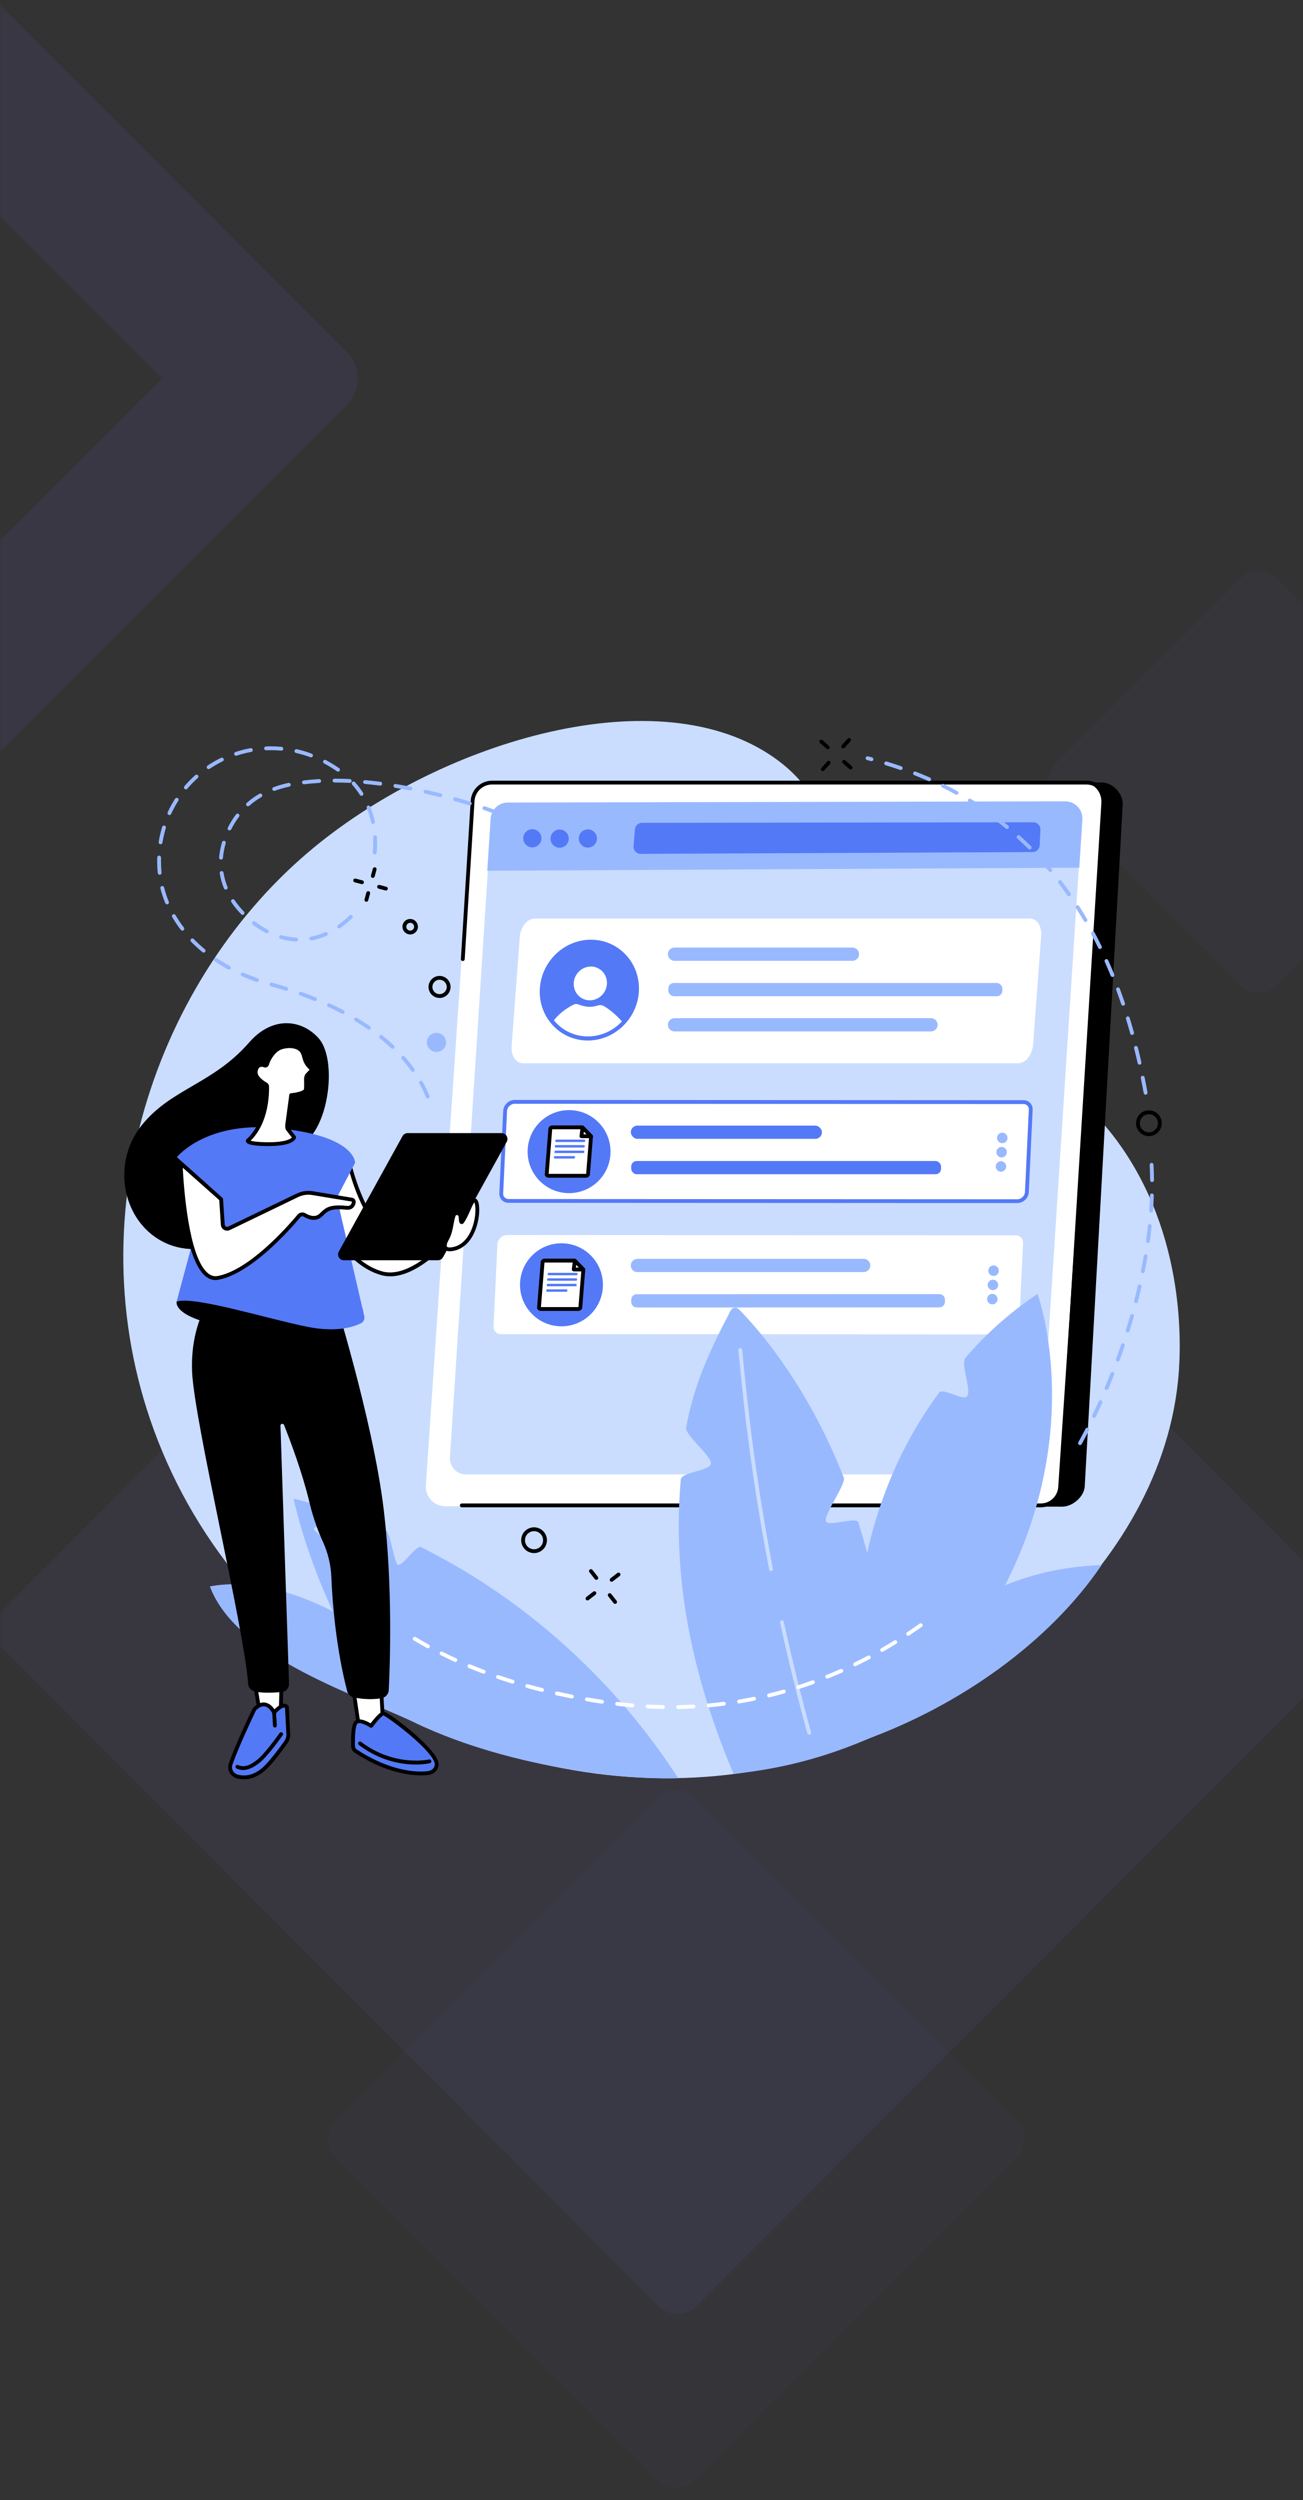 <?xml version="1.0" encoding="UTF-8"?>
<svg id="Layer_1" data-name="Layer 1" xmlns="http://www.w3.org/2000/svg" width="484" height="928" xmlns:xlink="http://www.w3.org/1999/xlink" viewBox="0 0 484 928">
  <rect x="0" y="0" width="484" height="928" fill="#333333" stroke="none"/>
  <defs>
    <style>
      .cls-1 {
        fill: #fff;
      }

      .cls-2 {
        fill: #caddff;
      }

      .cls-3 {
        fill: #99b9ff;
      }

      .cls-4 {
        fill: #5479f7;
      }

      .cls-5 {
        fill: none;
        mask: url(#mask);
      }

      .cls-6 {
        opacity: .04;
      }

      .cls-6, .cls-7, .cls-8 {
        fill-rule: evenodd;
      }

      .cls-6, .cls-7, .cls-8, .cls-9 {
        isolation: isolate;
      }

      .cls-6, .cls-7, .cls-9 {
        fill: #7367f0;
      }

      .cls-7 {
        opacity: .07;
      }

      .cls-8 {
        fill: #7666f8;
        opacity: .03;
      }

      .cls-9 {
        opacity: .09;
      }
    </style>
    <mask id="mask" x="-200.9" y="-26.57" width="746.71" height="954.57" maskUnits="userSpaceOnUse">
      <g id="mask-2">
        <rect id="path-1" class="cls-1" width="484" height="928"/>
      </g>
    </mask>
  </defs>
  <g class="cls-5">
    <g id="Shape">
      <g id="Rectangle">
        <path class="cls-8" d="m258.21,667.21l119.28,119.5c3.9,3.9,3.9,10.23,0,14.13l-119.28,119.5c-3.9,3.91-10.23,3.91-14.14.01h-.01s-119.28-119.51-119.28-119.51c-3.9-3.9-3.9-10.23,0-14.13l119.28-119.5c3.9-3.91,10.23-3.91,14.14-.01h.01Z"/>
        <path class="cls-6" d="m474.7,214.81l68.2,68.32c3.9,3.9,3.9,10.23,0,14.13l-68.2,68.32c-3.9,3.91-10.23,3.91-14.14.01,0,0,0,0-.01-.01l-68.2-68.32c-3.9-3.9-3.9-10.23,0-14.13l68.2-68.32c3.9-3.91,10.23-3.91,14.14-.01,0,0,0,0,.01.01Z"/>
        <path class="cls-7" d="m258.74,353.62l243.63,244.08c3.9,3.9,3.9,10.23,0,14.13l-243.63,244.08c-3.9,3.91-10.23,3.91-14.14.01h-.01S.95,611.83.95,611.83c-3.9-3.9-3.9-10.23,0-14.13l243.63-244.08c3.9-3.91,10.23-3.91,14.14-.01,0,0,0,0,.01.01Z"/>
        <path class="cls-9" d="m128.84,130.68c5.42,5.42,5.43,14.21.02,19.62L-24.03,303.19c-5.41,5.41-14.2,5.4-19.62-.02l-153.18-153.18c-5.42-5.42-5.43-14.21-.02-19.62L-43.95-22.51c5.41-5.41,14.2-5.4,19.62.02l153.18,153.18Zm-68.66,9.75L-34.08,46.17l-94.09,94.09,94.26,94.26,94.09-94.09Z"/>
      </g>
    </g>
  </g>
  <g id="Attach_assignment" data-name="Attach assignment">
    <path class="cls-2" d="m343.19,366.45c-41.05-41.35-26.89-66.43-57.38-86.41-43.75-28.66-123.88-4.11-171.46,36.41-58.28,49.63-88.35,140.24-54.1,222.22,36.48,87.3,132.46,132.62,218.11,118.96,76.48-12.2,151.67-72.53,159.2-144.89.82-7.84,4.42-50.24-20.86-86.8-20.9-30.21-40.97-26.71-73.51-59.49Z"/>
    <g>
      <g>
        <g>
          <path d="m394.58,559.23l-219.7-.7c-4.16,0-7.45-3.53-7.19-7.7l14.1-252.93c.24-3.81,3.39-6.78,7.19-6.78l220.26-.68c4.16,0,8.04,4.21,7.78,8.38l-14.1,252.93c-.24,3.81-4.54,7.48-8.34,7.48Z"/>
          <path class="cls-1" d="m393.41,552.28c-.24,3.81-3.39,6.78-7.19,6.78h-220.85c-4.16,0-7.45-3.53-7.19-7.7l17.29-254.42c.24-3.81,3.47-6.46,7.27-6.46l219.18-.18c4.16,0,7.45,3.53,7.19,7.7l-15.69,254.29Z"/>
          <path d="m386.6,559.46h-215.07c-.39,0-.71-.32-.71-.71s.32-.71.71-.71h215.07c3.42,0,6.26-2.69,6.48-6.11l16.99-253.8c.12-1.82-.51-3.56-1.76-4.89-1.24-1.32-2.92-2.05-4.72-2.05h-220.85c-3.42,0-6.26,2.69-6.48,6.11l-3.65,58.75c-.02.39-.36.68-.75.66-.39-.02-.69-.36-.66-.75l3.65-58.75c.26-4.17,3.73-7.44,7.9-7.44h220.85c2.2,0,4.25.89,5.76,2.5,1.52,1.62,2.28,3.74,2.14,5.96l-16.99,253.8c-.26,4.17-3.73,7.44-7.9,7.44Z"/>
        </g>
        <path class="cls-2" d="m380.72,547.25h-207.77c-3.36,0-6.02-2.95-5.81-6.44l15.31-236.8c.2-3.19,2.74-5.67,5.81-5.67h207.77c3.36,0,6.02,2.95,5.81,6.44l-15.31,236.8c-.2,3.19-2.74,5.67-5.81,5.67Z"/>
      </g>
      <g>
        <path class="cls-3" d="m400.91,322.06l1.14-17.84c.23-3.68-2.68-6.79-6.37-6.79l-207.07.45c-3.37,0-6.15,2.62-6.37,5.98l-1.24,19.34,219.9-1.14Z"/>
        <path class="cls-4" d="m238.47,305.41l145.33-.21c1.51,0,2.72,1.25,2.66,2.76l-.25,5.78c-.06,1.41-1.21,2.52-2.62,2.53l-145.6.66c-1.56.01-2.79-1.31-2.66-2.87l.52-6.23c.11-1.37,1.25-2.42,2.62-2.43Z"/>
        <g>
          <circle class="cls-4" cx="197.74" cy="311.15" r="3.38"/>
          <circle class="cls-4" cx="207.88" cy="311.28" r="3.38"/>
          <circle class="cls-4" cx="218.36" cy="311.22" r="3.38"/>
        </g>
      </g>
      <g>
        <g>
          <g>
            <path class="cls-1" d="m381.43,442.51c-.05.86-.46,1.7-1.14,2.34-.68.63-1.55.99-2.42.99l-188.97-.1c-1.62,0-2.8-1.23-2.71-2.84l1.44-30.6c.05-.86.46-1.7,1.14-2.34.68-.63,1.55-.99,2.42-.99l188.97.1c1.62,0,2.8,1.23,2.71,2.84l-1.44,30.6Z"/>
            <path class="cls-4" d="m377.87,446.55l-188.97-.1c-.99,0-1.88-.37-2.52-1.05-.63-.67-.95-1.57-.9-2.54l1.44-30.6c.06-1.04.56-2.07,1.36-2.82.8-.75,1.86-1.18,2.91-1.18l188.97.1c.99,0,1.88.37,2.52,1.05.63.67.95,1.57.9,2.54l-1.44,30.6s0,0,0,0c-.06,1.04-.55,2.06-1.36,2.82-.8.75-1.86,1.18-2.91,1.18Zm-186.68-36.87c-.69,0-1.39.29-1.94.8-.54.51-.87,1.18-.91,1.86l-1.44,30.6c-.03.58.15,1.1.51,1.49.37.39.9.61,1.49.61l188.97.1c.69,0,1.39-.29,1.94-.8.54-.51.87-1.18.91-1.85l1.44-30.6c.03-.58-.15-1.1-.51-1.49-.37-.39-.9-.61-1.49-.61l-188.97-.1Zm190.24,32.83h0,0Z"/>
          </g>
          <g>
            <ellipse class="cls-4" cx="211.41" cy="427.43" rx="15.4" ry="15.41" transform="translate(-.7 .35) rotate(-.09)"/>
            <g>
              <g>
                <path class="cls-1" d="m203.72,436.41h13.97c.38,0,.72-.27.74-.6l1.09-13.65.05-.3-3.27-3.43h-11.15c-.35,0-.66.22-.74.51l-1.34,16.86c-.03.33.26.6.65.6Z"/>
                <path d="m217.69,437.12h-13.97c-.4,0-.78-.16-1.03-.44-.24-.26-.35-.58-.32-.93l1.34-16.86s.01-.09.02-.13c.16-.6.76-1.04,1.42-1.04h11.15c.19,0,.38.08.51.22l3.27,3.43c.16.16.23.39.18.62l-.05.27-1.08,13.61c-.06.7-.69,1.25-1.45,1.25Zm-13.89-1.42h13.89s.03,0,.04,0l1.08-13.58s0,0,0-.01l-2.81-2.95h-10.85s-.03,0-.04,0l-1.32,16.54Z"/>
              </g>
              <g>
                <path class="cls-4" d="m216.83,425.93h-10.41c-.2,0-.36-.21-.34-.46s.19-.45.4-.45h10.41c.2,0,.36.21.34.46-.02.25-.19.45-.4.45Z"/>
                <path class="cls-4" d="m217,423.89h-10.41c-.2,0-.36-.21-.34-.46.02-.25.19-.45.4-.45h10.41c.2,0,.36.21.34.46-.02.25-.19.45-.4.45Z"/>
                <path class="cls-4" d="m216.68,427.98h-10.41c-.2,0-.36-.21-.34-.46s.19-.45.4-.45h10.41c.2,0,.36.21.34.46-.02.25-.19.45-.4.45Z"/>
                <path class="cls-4" d="m213.21,430.02h-7.14c-.2,0-.36-.21-.34-.46.02-.25.19-.45.4-.45h7.14c.2,0,.36.21.34.46s-.19.45-.4.45Z"/>
              </g>
              <g>
                <polygon class="cls-1" points="216.37 418.51 219.54 421.74 215.96 421.72 216.37 418.51"/>
                <path d="m219.54,422.45h-3.57c-.2-.01-.4-.1-.53-.26-.13-.15-.2-.36-.17-.56l.41-3.21c.03-.27.22-.5.48-.58.26-.09.54-.02.73.18l3.16,3.22c.2.2.26.51.15.77-.11.26-.37.43-.65.43Zm-2.77-1.43h1.07s-.95-.96-.95-.96l-.12.96Z"/>
              </g>
            </g>
          </g>
          <g>
            <rect class="cls-4" x="234.31" y="417.79" width="71" height="4.92" rx="2.46" ry="2.46"/>
            <rect class="cls-4" x="234.46" y="430.93" width="115.1" height="4.92" rx="2.05" ry="2.05"/>
          </g>
          <g>
            <path class="cls-3" d="m374.24,422.46c-.05,1.08-.96,1.91-2.04,1.86-1.08-.05-1.91-.96-1.86-2.04.05-1.08.96-1.91,2.04-1.86,1.08.05,1.91.96,1.86,2.04Z"/>
            <path class="cls-3" d="m374,427.75c-.05,1.08-.96,1.91-2.04,1.86-1.08-.05-1.91-.96-1.86-2.04.05-1.08.96-1.91,2.04-1.86,1.08.05,1.91.96,1.86,2.04Z"/>
            <path class="cls-3" d="m373.76,433.04c-.05,1.08-.96,1.91-2.04,1.86s-1.91-.96-1.86-2.04c.05-1.08.96-1.91,2.04-1.86s1.91.96,1.86,2.04Z"/>
          </g>
        </g>
        <g>
          <path class="cls-1" d="m378.57,491.96c-.05.86-.46,1.7-1.14,2.34s-1.55.99-2.42.99l-188.97-.1c-1.62,0-2.8-1.23-2.71-2.84l1.44-30.6c.05-.86.46-1.7,1.14-2.34.68-.63,1.55-.99,2.42-.99l188.97.1c1.62,0,2.8,1.23,2.71,2.84l-1.44,30.6Z"/>
          <g>
            <ellipse class="cls-4" cx="208.56" cy="476.88" rx="15.4" ry="15.41"/>
            <g>
              <g>
                <path class="cls-1" d="m200.87,485.86h13.97c.38,0,.72-.27.74-.6l1.09-13.65.05-.3-3.27-3.43h-11.15c-.35,0-.66.22-.74.51l-1.34,16.86c-.03.33.26.6.65.6Z"/>
                <path d="m214.83,486.57h-13.97c-.4,0-.78-.16-1.03-.44-.24-.26-.35-.58-.32-.93l1.34-16.86s.01-.09.02-.13c.16-.6.76-1.04,1.42-1.04h11.15c.19,0,.38.08.51.22l3.27,3.43c.16.16.23.39.18.62l-.05.27-1.08,13.61c-.06.7-.69,1.25-1.45,1.25Zm-13.89-1.42h13.89s.03,0,.04,0l1.08-13.58s0,0,0-.01l-2.81-2.95h-10.85s-.03,0-.04,0l-1.32,16.54Z"/>
              </g>
              <g>
                <path class="cls-4" d="m213.98,475.38h-10.41c-.2,0-.36-.21-.34-.46.02-.25.19-.45.4-.45h10.41c.2,0,.36.21.34.46-.02.25-.19.45-.4.45Z"/>
                <path class="cls-4" d="m214.15,473.34h-10.41c-.2,0-.36-.21-.34-.46.02-.25.19-.45.4-.45h10.41c.2,0,.36.21.34.46-.02.25-.19.45-.4.45Z"/>
                <path class="cls-4" d="m213.82,477.43h-10.41c-.2,0-.36-.21-.34-.46.02-.25.19-.45.4-.45h10.41c.2,0,.36.21.34.46-.02.25-.19.45-.4.45Z"/>
                <path class="cls-4" d="m210.36,479.47h-7.14c-.2,0-.36-.21-.34-.46s.19-.45.4-.45h7.14c.2,0,.36.21.34.46s-.19.45-.4.45Z"/>
              </g>
              <g>
                <polygon class="cls-1" points="213.52 467.96 216.68 471.19 213.11 471.17 213.52 467.96"/>
                <path d="m216.68,471.9h-3.57c-.2-.01-.4-.1-.53-.25-.13-.15-.2-.36-.17-.56l.41-3.21c.03-.27.22-.5.48-.58.26-.09.54-.02.73.18l3.16,3.22c.2.2.26.51.15.77-.11.26-.37.43-.65.43Zm-2.77-1.43h1.07s-.95-.96-.95-.96l-.12.96Z"/>
              </g>
            </g>
          </g>
          <g>
            <path class="cls-3" d="m236.76,467.24h84.05c1.36,0,2.46,1.1,2.46,2.46h0c0,1.36-1.1,2.47-2.46,2.47h-84.05c-1.36,0-2.46-1.1-2.46-2.46h0c0-1.36,1.1-2.46,2.46-2.46Z"/>
            <path class="cls-3" d="m348.95,485.26l-112.43.04c-1.13,0-2.05-.92-2.05-2.05v-.82c0-1.13.92-2.05,2.05-2.05l112.43-.04c1.13,0,2.05.92,2.05,2.05v.82c0,1.13-.92,2.05-2.05,2.05Z"/>
          </g>
          <g>
            <path class="cls-3" d="m371.01,471.73c-.05,1.08-.96,1.91-2.04,1.86-1.08-.05-1.91-.96-1.86-2.04.05-1.08.96-1.91,2.04-1.86,1.08.05,1.91.96,1.86,2.04Z"/>
            <path class="cls-3" d="m370.77,477.01c-.05,1.08-.96,1.91-2.04,1.86-1.08-.05-1.91-.96-1.86-2.04.05-1.08.96-1.91,2.04-1.86s1.91.96,1.86,2.04Z"/>
            <circle class="cls-3" cx="368.58" cy="482.21" r="1.95" transform="translate(-.48 .37) rotate(-.06)"/>
          </g>
        </g>
        <g>
          <path class="cls-1" d="m383.75,387.52c-.08,1.84-.72,3.66-1.78,5.01-1.06,1.36-2.43,2.13-3.79,2.13h-183.91c-2.54,0-4.38-2.65-4.24-6.09l3.02-40.5c.08-1.84.72-3.66,1.78-5.01,1.06-1.36,2.43-2.13,3.79-2.13h183.91c2.54,0,4.38,2.65,4.24,6.09l-3.02,40.5Z"/>
          <g>
            <path class="cls-3" d="m250.55,351.71h66.09c1.36,0,2.46,1.1,2.46,2.46h0c0,1.36-1.1,2.46-2.46,2.46h-66.09c-1.36,0-2.46-1.1-2.46-2.46h0c0-1.36,1.1-2.47,2.46-2.47Z"/>
            <path class="cls-3" d="m250.55,377.92h95.27c1.36,0,2.46,1.1,2.46,2.46h0c0,1.36-1.1,2.46-2.46,2.46h-95.27c-1.36,0-2.46-1.1-2.46-2.46h0c0-1.36,1.1-2.47,2.46-2.47Z"/>
            <rect class="cls-3" x="248.25" y="364.85" width="124.08" height="4.92" rx="2.05" ry="2.05"/>
          </g>
          <g>
            <ellipse class="cls-4" cx="218.91" cy="367.5" rx="18.12" ry="17.5" transform="translate(-208.69 355.99) rotate(-57.68)"/>
            <ellipse class="cls-1" cx="219.28" cy="365.04" rx="6.33" ry="6.11" transform="translate(-206.44 355.16) rotate(-57.68)"/>
            <path class="cls-1" d="m231.52,379.67c-2.05-2.35-4.55-4.71-7.23-6.26-.65-.37-1.43-.46-2.16-.22-2.8.9-4.95.51-7.33-.39-.58-.22-1.22-.19-1.79.1-3.04,1.53-5.69,3.63-7.75,6.45,7.56,8.78,20.09,7.45,26.25.32Z"/>
            <path class="cls-4" d="m200.49,367.58c.28-10.32,8.77-18.75,18.93-18.79,10.16-.05,18.2,8.31,17.92,18.63-.28,10.32-8.77,18.75-18.93,18.79-10.16.05-18.2-8.31-17.92-18.63Zm1.5,0c-.25,9.47,7.13,17.15,16.46,17.11,9.33-.04,17.13-7.78,17.38-17.26.25-9.47-7.13-17.15-16.46-17.11s-17.13,7.78-17.38,17.26Z"/>
          </g>
        </g>
      </g>
    </g>
    <g>
      <path class="cls-3" d="m157.44,640.95c-23.72-11.63-69.42-25.22-79.48-52.12,29.02-5.42,59.73,17.85,59.73,17.85l19.75,34.27Z"/>
      <g>
        <path class="cls-3" d="m252.87,549.15c.25-2.86,10.83-3.05,11.22-5.93.35-2.62-9.72-10.65-9.24-13.28,2.85-15.7,8.52-28.23,16.57-43.54.59-1.12,2.1-1.36,3-.46,5.93,5.95,25.1,26.95,39.04,62.6.85,2.18-7.51,13.79-6.7,16.06.82,2.3,11.33-1.86,12.09.52,7.35,23.11,11.41,48.16,8.78,78.01-17.46,7.99-34.68,13.17-55.16,15.25-12.99-30.82-23.23-67.37-19.6-109.23Z"/>
        <path class="cls-2" d="m300.58,643.92c-.31,0-.6-.21-.68-.52-3.73-13.57-7.14-27.41-10.15-41.14-.08-.38.16-.76.54-.85.38-.09.76.16.85.54,3,13.71,6.41,27.53,10.13,41.07.1.38-.12.77-.5.87-.06.02-.13.03-.19.03Z"/>
        <path class="cls-2" d="m286.4,583.15c-.33,0-.63-.24-.7-.58-4.48-23.28-7.97-47.05-10.35-70.62l-1.09-10.79c-.04-.39.24-.74.63-.78.39-.04.74.24.78.63l1.09,10.79c2.38,23.54,5.86,47.26,10.33,70.5.07.39-.18.76-.56.83-.05,0-.09.01-.13.01Z"/>
      </g>
      <path class="cls-3" d="m320.14,645.78c-3.12-19.01-8.84-78.1,28.72-128.92,1.39-1.88,8.93,3.27,10.35,1.37,1.81-2.43-2.57-11.95-.56-14.28,7.45-8.69,16.28-16.71,26.74-23.69,0,0,29.4,79.87-49.12,158.05-5.26,2.72-10.65,5.22-16.13,7.47Z"/>
      <path class="cls-3" d="m409.19,580.91c-19.43,28.64-52.8,52.3-88.47,65.09,5.8-19.67,29.83-62.94,88.47-65.09Z"/>
      <g>
        <path class="cls-3" d="m145.14,634.67c-28.11-38.19-36.07-78.43-36.07-78.43,12.49,3.13,23.5,7.04,34.42,11.89,1.43.63,2.92,12,4.32,12.66,1.57.74,6.91-7.38,8.45-6.61,53.5,26.64,83.75,67.22,95.64,85.84-25.49.8-74.05-6.33-106.75-25.35Z"/>
        <path class="cls-2" d="m133.45,583.4c-.17,0-.35-.06-.49-.19l-16.09-15.19c-.29-.27-.3-.72-.03-1,.27-.29.72-.3,1-.03l16.09,15.19c.29.27.3.72.03,1-.14.15-.33.22-.52.22Z"/>
      </g>
    </g>
    <g>
      <g>
        <path d="m65.61,483.09s-2.61,8.96,36.38,11.15c39,2.18,32.47-8.9,32.47-8.9l-40.94-11.93-27.92,9.69Z"/>
        <g>
          <g>
            <polygon class="cls-1" points="141.43 623.95 142.52 644.33 133.94 645.03 130.81 623.95 141.43 623.95"/>
            <path d="m133.93,645.74c-.35,0-.65-.26-.7-.61l-3.12-21.08c-.03-.2.03-.41.16-.57.13-.16.33-.25.54-.25h10.62c.38,0,.69.3.71.67l1.09,20.38c.02.38-.27.71-.65.75l-8.59.7s-.04,0-.06,0Zm-2.3-21.08l2.9,19.61,7.24-.59-1.02-19.01h-9.12Z"/>
          </g>
          <g>
            <path class="cls-4" d="m132.11,649.92c-.6-.4-.96-1.06-.98-1.78-.06-2.15-.06-6.73.8-8.46,1.15-2.28,5.9.9,5.9.9,0,0,2.78-3.85,4.41-4.66.84-.42,17.9,12.18,19.82,18.03.64,1.96-.92,3.86-2.96,4.13-4.82.62-15.09-.24-26.99-8.16Z"/>
            <path d="m156.34,658.96c-6.21,0-15.21-2.19-24.62-8.44-.78-.52-1.27-1.4-1.29-2.35-.07-2.5-.04-6.97.88-8.79.29-.57.77-.96,1.39-1.12,1.6-.42,3.88.75,4.96,1.39.86-1.14,2.86-3.65,4.27-4.35.33-.16.66-.06.94.06,2.71,1.13,18,12.69,19.86,18.39.34,1.04.2,2.13-.4,3.08-.67,1.07-1.85,1.81-3.15,1.97-.87.11-1.83.17-2.86.17Zm-22.88-19.39c-.14,0-.27.01-.39.05-.23.06-.38.18-.49.39-.56,1.11-.83,4.15-.73,8.12.01.49.26.94.66,1.21,10.64,7.08,20.67,8.8,26.51,8.05.88-.11,1.68-.61,2.13-1.32.37-.58.45-1.25.25-1.88-1.75-5.35-16.97-16.6-19.02-17.51-1.23.78-3.25,3.35-3.95,4.33-.22.31-.65.39-.97.17-1-.67-2.84-1.61-3.99-1.61Zm8.77-2.95h0Z"/>
          </g>
          <path d="m154.43,654.94c-5.06,0-13.1-1.19-21.14-7.27-.31-.24-.37-.68-.14-.99.24-.31.68-.37.99-.14,12.38,9.37,25.1,6.56,25.22,6.53.38-.09.76.15.85.53s-.15.76-.53.85c-.21.05-2.19.49-5.27.49Z"/>
        </g>
        <g>
          <g>
            <polygon class="cls-1" points="104.61 623.62 104.11 642.03 97.61 642.73 94.4 622.92 104.61 623.62"/>
            <path d="m97.61,643.44c-.34,0-.64-.25-.7-.6l-3.22-19.81c-.03-.21.03-.43.18-.59.15-.16.36-.25.57-.23l10.21.7c.38.03.67.35.66.73l-.49,18.41c0,.36-.28.65-.63.69l-6.5.7s-.05,0-.08,0Zm-2.37-19.75l2.96,18.26,5.21-.56.46-17.11-8.64-.59Z"/>
          </g>
          <g>
            <path class="cls-4" d="m107.08,643.67l-.52-10.07s-1-2.07-4.74,2.01c0,0-2.63-5.54-6.96-1.55-.23.21-.42.47-.56.75-1.05,2.19-6.26,13.16-8.63,19.91-.71,2.01.46,4.35,3.09,4.8,4.26.72,6.89-1.12,8.57-2.36,2.62-1.94,7-7.89,8.91-10.57.61-.85.91-1.88.85-2.93Z"/>
            <path d="m90.62,660.4c-.62,0-1.28-.05-1.98-.17-1.44-.24-2.61-1.01-3.29-2.16-.64-1.08-.76-2.38-.35-3.57,2.38-6.8,7.63-17.84,8.66-19.99.17-.36.42-.69.72-.97,1.43-1.31,2.86-1.84,4.27-1.56,1.6.31,2.71,1.59,3.31,2.47,1.56-1.54,2.85-2.22,3.93-2.06.92.14,1.28.82,1.31.9.04.09.06.18.07.27l.52,10.07c.06,1.2-.29,2.4-.98,3.38-2.26,3.17-6.44,8.78-9.07,10.73-1.32.97-3.6,2.66-7.12,2.66Zm7.31-27.07c-.82,0-1.69.42-2.59,1.26-.17.16-.3.34-.4.54-1.02,2.13-6.24,13.12-8.6,19.84-.28.8-.2,1.66.23,2.38.46.78,1.28,1.31,2.31,1.48,4.08.69,6.55-1.14,8.03-2.23,2.56-1.9,6.97-7.91,8.75-10.41.51-.72.77-1.6.72-2.48l-.51-9.84s-.11-.06-.22-.07c-.33-.04-1.31.13-3.31,2.3-.16.17-.4.26-.63.22-.23-.04-.43-.18-.54-.4-.01-.02-1.08-2.22-2.81-2.55-.14-.03-.29-.04-.44-.04Z"/>
          </g>
          <path d="m90.3,656.98c-.79,0-1.61-.16-2.43-.55-.35-.17-.5-.59-.34-.95.17-.35.59-.5.95-.34,2.69,1.28,5.29-.65,6.85-1.8,2.5-1.85,6.8-7.68,8.53-10.1.23-.32.67-.39.99-.16.32.23.39.67.16.99-2.2,3.07-6.28,8.51-8.84,10.41-1.2.89-3.38,2.5-5.88,2.5Z"/>
          <path d="m102.11,641.21c-.37,0-.69-.29-.71-.67l-.29-4.88c-.02-.39.27-.73.67-.75.39-.03.73.27.75.67l.29,4.88c.02.39-.27.73-.67.75-.01,0-.03,0-.04,0Z"/>
        </g>
        <path d="m141.77,630.31c1.46-.26,2.55-1.48,2.63-2.96.45-8.62,1.55-38.83-1.88-67.16-4.02-33.29-18.98-80.83-18.98-80.83,0,0-16.09-.73-27.81.84-11.71,1.57-16.35-.05-16.35-.05,0,0-8.75,10.02-8.03,28.85.69,18.26,19.31,95.06,20.84,116.08.08,1.16.85,2.16,1.94,2.54,2.21.76,5.65.82,10.54.41,1.56-.13,2.74-1.46,2.69-3.02l-3.18-95.83c-.03-.77,1.03-.99,1.32-.28,2.32,5.83,6.88,17.9,9.47,28.83,1.42,6,3.36,10.97,4.96,14.49,1.92,4.2,3,8.74,3.17,13.36.37,9.71,1.78,26.37,5.86,42.12.3,1.17,1.23,2.08,2.42,2.33,2.28.47,6.28,1.02,10.38.28Z"/>
      </g>
      <path d="m95.98,455.7s-21.64,15.46-38.64,3.25c-12.35-8.87-15.15-27.98-4.95-40.97,10.95-13.94,26.58-15.46,40.13-31.02,9.05-10.4,20.09-8.25,25.96-1.44,5.87,6.8,4.53,26.9-2.88,36.18-7.42,9.28-19.63,34.01-19.63,34.01Z"/>
      <g>
        <g>
          <path class="cls-1" d="m120.16,448.94s6.9,19.51,21.62,23.66c10.34,2.91,22.38-10.31,22.38-10.31l-4.88-5.14s-6.69,4.69-12.06,3.08c-11.45-3.45-17.14-27.05-17.14-27.05l-9.92,15.77Z"/>
          <path d="m144.92,473.73c-1.11,0-2.23-.14-3.33-.45-14.9-4.2-21.81-23.29-22.1-24.1-.07-.2-.05-.43.07-.61l9.92-15.77c.15-.24.43-.37.72-.32.28.05.51.26.58.53.06.23,5.73,23.25,16.66,26.54,4.97,1.5,11.38-2.93,11.45-2.98.29-.2.68-.16.92.09l4.88,5.14c.26.27.26.69,0,.97-.45.5-10.11,10.97-19.76,10.97Zm-23.97-24.71c.97,2.52,7.85,19.18,21.03,22.89,8.7,2.45,18.94-7.33,21.2-9.63l-4-4.22c-1.72,1.09-7.35,4.29-12.16,2.84-10.07-3.03-15.68-20.51-17.21-25.97l-8.86,14.09Z"/>
        </g>
        <path class="cls-4" d="m65.68,429.5s10.49-13.07,36.06-10.87c30.53,2.64,30.16,12.96,30.16,12.96l-6.78,12.97,10.19,44c.24,1.04-.27,2.11-1.22,2.59-2.72,1.37-9.05,3.48-19.76,1.35-14.97-2.97-41.9-11.47-48.71-9.41l11.61-43.27-11.54-10.32Z"/>
        <g>
          <g>
            <path d="m162.66,467.54h-34.91c-1.47,0-2.41-1.58-1.69-2.87l23.66-42.85c.34-.62.99-1,1.69-1h34.91c1.47,0,2.41,1.58,1.69,2.87l-23.66,42.85c-.34.62-.99,1-1.69,1Z"/>
            <path d="m162.66,467.78h-34.91c-.78,0-1.48-.4-1.87-1.07-.39-.67-.41-1.48-.03-2.16l23.66-42.85c.38-.69,1.11-1.12,1.9-1.12h34.91c.78,0,1.48.4,1.87,1.07.39.67.41,1.48.03,2.15l-23.66,42.85c-.38.69-1.11,1.12-1.9,1.12Zm-11.25-46.72c-.62,0-1.19.34-1.49.88l-23.66,42.85c-.29.53-.28,1.16.02,1.69.31.52.86.84,1.46.84h34.91c.62,0,1.19-.34,1.49-.88l23.66-42.85c.29-.53.28-1.16-.02-1.69-.31-.52-.86-.84-1.46-.84h-34.91Z"/>
          </g>
          <g>
            <path class="cls-1" d="m169.57,463.25c-.51.18-6.58,2.12-3.46-3.47,1.63-2.94,1.52-6.3,2.46-8.76.39-1.01,2.42-1.18,2.52.7.09,1.79.3,2.18.62,1.74,1.97-2.71,3.3-8.06,4.59-7.96,2.01.16,1.67,14.75-6.72,17.75Z"/>
            <path d="m167.07,464.43c-.81,0-1.61-.18-2.11-.77-.74-.88-.57-2.26.52-4.23.92-1.66,1.26-3.47,1.58-5.23.23-1.23.44-2.39.84-3.44.31-.82,1.26-1.32,2.19-1.17.77.12,1.63.74,1.7,2.09,0,.1.01.19.02.28.55-.97,1.04-2.11,1.5-3.15,1.09-2.47,1.81-4.11,3.03-4.01.83.06,1.36.92,1.57,2.54.59,4.41-1.24,14.13-8.11,16.58-.22.08-1.49.51-2.74.51Zm2.7-13.45c-.24,0-.48.12-.54.29-.35.93-.56,2.02-.77,3.19-.33,1.78-.7,3.81-1.74,5.67-.85,1.52-.91,2.35-.68,2.62.42.5,2.21.22,3.29-.16,4.85-1.73,6.45-7.52,6.91-9.92.62-3.24.33-5.71-.04-6.36-.43.43-1.12,2.01-1.59,3.08-.67,1.53-1.43,3.26-2.34,4.5-.39.54-.84.47-1.02.42-.65-.19-.8-.94-.88-2.54-.02-.46-.19-.71-.5-.76-.03,0-.07,0-.1,0Z"/>
          </g>
        </g>
        <g>
          <path class="cls-1" d="m85.07,455.93l25.38-12.23c1.79-.87,3.82-1.14,5.78-.8l14.47,2.39c.78.14.87.94.54,1.65-.54,1.2-1.4,1.47-2.5,1.37-6.47-.64-7.53.75-9.53,2.69-1.99,1.92-4.58.87-6.05,0-.69-.41-1.58-.27-2.09.35-3.77,4.5-18.14,20.79-30.08,23-12.51,2.31-13.88-42.56-13.88-42.56l15.04,13.35.62,9.47c.08,1.14,1.28,1.84,2.31,1.35Z"/>
          <path d="m80.06,475.12c-1.3,0-2.54-.46-3.68-1.39-8.82-7.11-9.94-40.53-9.99-41.95,0-.28.15-.54.41-.66s.56-.08.77.11l15.04,13.35c.14.12.22.3.24.48l.62,9.47c.02.3.18.57.45.72.26.15.57.17.84.03l25.38-12.24c1.94-.94,4.09-1.23,6.21-.86l14.46,2.39c.51.09.9.37,1.12.79.27.51.25,1.19-.05,1.86-.61,1.35-1.66,1.93-3.22,1.78-5.82-.58-6.89.47-8.67,2.2l-.3.29c-1.74,1.68-4.2,1.71-6.91.09-.4-.24-.89-.15-1.19.19-4.1,4.89-18.41,21.01-30.49,23.24-.36.07-.71.1-1.05.1Zm-12.18-41.72c.35,6.93,2.14,33.38,9.39,39.22,1.13.91,2.3,1.23,3.58,1,11.62-2.14,25.64-17.96,29.66-22.76.74-.89,2.01-1.1,3-.5,1.49.89,3.61,1.63,5.2.1l.29-.28c1.93-1.88,3.33-3.23,9.8-2.6.96.1,1.42-.15,1.78-.95.14-.3.13-.54.09-.61,0,0-.02-.03-.11-.05l-14.46-2.39c-1.83-.33-3.68-.07-5.35.74l-25.38,12.24c-.7.34-1.51.3-2.18-.09-.67-.39-1.1-1.08-1.15-1.85l-.6-9.18-13.57-12.04Zm17.19,22.52h0,0Z"/>
        </g>
      </g>
      <g>
        <path class="cls-1" d="m98.24,395.46c.4.17.86-.04.97-.46.54-2,2.5-5.21,4.98-6.12,3.18-1.16,7.07-.63,8.2,1.76.99,2.08.46,3.48,3.2,5.99.26.24.12.7-.14.94l-1.35,1.45c-.29.28-.46,1.11-.45,1.51.03,1.24.13,3.79-.18,4.24-.89,1.31-5.32,1.7-5.32,1.7l-1.5,11.06c-.13,1.51.48,1.88.48,1.88l2.1,2.71s-.38,2.71-10.39,2.55c-7.52-.12-6.84-1.33-6.84-1.33,0,0,7.35-5.42,7.2-20.07,0-.32-.18-.62-.46-.78-1.08-.61-3.99-2.43-3.81-4.67.2-2.38,1.9-2.96,3.27-2.36Z"/>
        <path d="m99.69,425.39c-.27,0-.55,0-.83,0-5.88-.09-7.05-.83-7.41-1.47-.2-.36-.15-.71-.03-.92.05-.09.12-.16.2-.22.07-.05,7.06-5.43,6.91-19.49,0-.07-.04-.13-.1-.17-1.64-.93-4.37-2.86-4.16-5.35.14-1.67.91-2.47,1.53-2.84.8-.48,1.8-.52,2.73-.12h0s0,0,0,0c.57-2.13,2.64-5.58,5.42-6.6,3.31-1.21,7.72-.74,9.09,2.12.33.7.5,1.31.67,1.91.34,1.22.63,2.27,2.37,3.86.23.21.37.51.37.84,0,.4-.18.83-.49,1.13l-1.32,1.42c-.12.14-.27.7-.26,1.01v.26c.09,2.9.02,3.93-.3,4.4-.87,1.29-3.89,1.78-5.28,1.95l-1.42,10.51c-.07.87.16,1.18.2,1.22.05.04.1.08.14.14l2.1,2.71c.12.15.17.34.14.53-.08.54-.93,3.17-10.27,3.17Zm-6.61-2.01c.65.22,2.2.53,5.79.59,7.13.11,9.08-1.25,9.55-1.76l-1.78-2.29c-.28-.25-.81-.92-.68-2.44l1.5-11.1c.04-.33.31-.58.64-.61,1.94-.17,4.29-.74,4.77-1.36.17-.49.1-2.82.08-3.59v-.26c-.02-.43.13-1.54.66-2.04l1.32-1.42s.04-.04.05-.06c-1.93-1.81-2.3-3.13-2.65-4.41-.16-.56-.3-1.09-.58-1.68-.99-2.07-4.58-2.39-7.32-1.4-2.18.8-4.04,3.78-4.54,5.63-.11.4-.38.73-.75.91-.37.18-.8.19-1.19.02-.51-.22-1.04-.21-1.44.03-.48.29-.77.89-.84,1.74-.15,1.81,2.6,3.52,3.45,4,.5.28.82.81.82,1.39.13,12.46-5.02,18.39-6.85,20.11Zm14.45-4.56s0,0,0,0c0,0,0,0,0,0Zm0,0s0,0,0,0c0,0,0,0,0,0Zm5.35-14.39h0Z"/>
      </g>
    </g>
    <g>
      <g>
        <path class="cls-3" d="m401.17,536.37c-.12,0-.23-.03-.34-.09-.34-.19-.47-.62-.28-.96.89-1.63,1.79-3.31,2.66-5,.18-.35.61-.48.96-.31.35.18.49.61.31.96-.88,1.7-1.78,3.39-2.68,5.03-.13.24-.37.37-.62.37Zm5.2-10.1c-.1,0-.21-.02-.31-.07-.35-.17-.5-.59-.33-.95.81-1.68,1.62-3.41,2.4-5.13.16-.36.58-.51.94-.35.36.16.52.58.35.94-.78,1.73-1.59,3.47-2.41,5.16-.12.25-.38.4-.64.4Zm4.68-10.35c-.09,0-.19-.02-.28-.06-.36-.15-.53-.57-.38-.93.73-1.73,1.45-3.49,2.14-5.24.14-.36.56-.54.92-.4.36.14.54.56.4.92-.69,1.76-1.42,3.53-2.15,5.27-.11.27-.38.43-.65.43Zm4.17-10.56c-.08,0-.16-.01-.24-.04-.37-.13-.56-.54-.42-.91.65-1.76,1.28-3.56,1.88-5.34.13-.37.53-.57.9-.44.37.13.57.53.44.9-.61,1.79-1.25,3.6-1.9,5.37-.11.29-.38.47-.67.47Zm3.65-10.76c-.07,0-.14-.01-.21-.03-.37-.12-.58-.51-.47-.89.56-1.8,1.11-3.62,1.62-5.43.11-.38.5-.6.88-.49.38.11.6.5.49.88-.52,1.81-1.07,3.65-1.63,5.46-.1.3-.38.5-.68.5Zm3.11-10.93c-.06,0-.12,0-.18-.02-.38-.1-.61-.48-.51-.86.47-1.84.92-3.69,1.34-5.5.09-.38.47-.62.85-.53.38.09.62.47.53.85-.42,1.83-.87,3.69-1.35,5.54-.08.32-.37.53-.69.53Zm2.53-11.08s-.09,0-.14-.01c-.38-.08-.63-.45-.56-.84.37-1.86.72-3.73,1.03-5.57.07-.39.43-.65.82-.58.39.07.65.43.58.82-.31,1.85-.66,3.74-1.04,5.61-.07.34-.36.57-.7.57Zm1.9-11.21s-.06,0-.1,0c-.39-.05-.66-.41-.61-.8.26-1.88.49-3.77.68-5.62.04-.39.39-.67.78-.63.39.04.67.39.63.78-.19,1.86-.43,3.77-.69,5.66-.05.36-.35.61-.7.61Zm1.18-11.3s-.03,0-.05,0c-.39-.03-.69-.37-.66-.76.13-1.9.23-3.8.28-5.65.01-.39.33-.72.73-.69.39.01.7.34.69.73-.06,1.87-.16,3.79-.29,5.7-.03.37-.34.66-.71.66Zm.35-11.35c-.39,0-.71-.31-.71-.7-.02-1.9-.08-3.8-.18-5.65-.02-.39.28-.73.67-.75.4-.02.73.28.75.67.1,1.86.16,3.78.18,5.71,0,.39-.31.71-.7.72h0Z"/>
        <path class="cls-1" d="m251.91,634.32c-.39,0-.7-.31-.71-.7,0-.39.31-.72.7-.72,1.88-.03,3.78-.1,5.65-.2.39-.02.73.28.75.67.02.39-.28.73-.67.75-1.89.1-3.81.17-5.7.2h-.01Zm-5.68,0h-.01c-1.88-.03-3.8-.1-5.7-.21-.39-.02-.69-.36-.67-.75.02-.39.35-.68.75-.67,1.88.1,3.79.17,5.65.2.39,0,.7.33.7.72,0,.39-.32.7-.71.7Zm17.02-.61c-.36,0-.67-.28-.71-.65-.04-.39.25-.74.64-.77,1.86-.17,3.76-.38,5.62-.61.39-.05.74.23.79.61.05.39-.23.74-.61.79-1.88.24-3.79.45-5.67.62-.02,0-.04,0-.07,0Zm-28.36,0s-.04,0-.06,0c-1.87-.17-3.78-.37-5.67-.6-.39-.05-.67-.4-.62-.79.05-.39.4-.67.79-.62,1.87.23,3.77.43,5.62.6.39.03.68.38.64.77-.03.37-.34.65-.71.65Zm-11.28-1.37s-.07,0-.1,0c-1.88-.28-3.77-.58-5.62-.9-.39-.07-.65-.43-.58-.82.07-.39.43-.64.82-.58,1.85.32,3.73.62,5.59.89.39.06.66.42.6.81-.05.35-.36.61-.7.61Zm50.91-.07c-.34,0-.64-.25-.7-.59-.06-.39.2-.75.58-.82,1.86-.31,3.73-.65,5.56-1.03.39-.08.76.17.84.55.08.38-.17.76-.55.84-1.85.38-3.74.73-5.61,1.04-.04,0-.08,0-.12,0Zm-62.1-1.85s-.09,0-.14-.01c-1.87-.37-3.74-.76-5.58-1.16-.38-.09-.62-.46-.54-.85.08-.38.46-.62.85-.54,1.82.4,3.69.79,5.54,1.16.38.07.64.45.56.83-.07.34-.36.57-.7.57Zm73.24-.42c-.32,0-.61-.22-.69-.54-.09-.38.14-.76.52-.86,1.82-.44,3.66-.92,5.47-1.43.38-.11.77.11.88.49.11.38-.11.77-.49.88-1.82.51-3.68,1-5.52,1.45-.06.01-.11.02-.17.02Zm-84.33-2.04c-.06,0-.11,0-.17-.02-1.84-.46-3.7-.95-5.51-1.45-.38-.11-.6-.5-.49-.87.11-.38.5-.6.87-.49,1.8.5,3.64.99,5.47,1.44.38.09.61.48.52.86-.08.32-.37.54-.69.54Zm95.26-1.04c-.3,0-.58-.19-.68-.49-.12-.37.09-.77.46-.89,1.78-.57,3.58-1.19,5.35-1.83.37-.13.78.06.91.43.13.37-.06.78-.43.91-1.79.65-3.6,1.27-5.4,1.84-.07.02-.15.03-.22.03Zm-106.2-2.01c-.07,0-.14-.01-.21-.03-1.82-.56-3.64-1.16-5.42-1.77-.37-.13-.57-.53-.44-.9.13-.37.53-.57.9-.44,1.77.6,3.58,1.19,5.38,1.75.37.12.58.51.47.89-.09.3-.38.5-.68.5Zm116.88-1.85c-.28,0-.55-.17-.66-.44-.15-.36.03-.78.39-.92,1.73-.7,3.49-1.44,5.21-2.2.36-.16.78,0,.94.36.16.36,0,.78-.36.94-1.74.77-3.5,1.52-5.25,2.22-.09.04-.18.05-.26.05Zm-127.63-1.83c-.08,0-.17-.01-.25-.05-1.78-.67-3.56-1.38-5.3-2.1-.36-.15-.53-.57-.38-.93.15-.36.57-.53.93-.38,1.72.72,3.49,1.42,5.26,2.08.37.14.55.55.41.92-.11.28-.38.46-.66.46Zm138.01-2.78c-.26,0-.52-.15-.64-.4-.17-.35-.02-.78.33-.95,1.68-.82,3.38-1.68,5.04-2.56.35-.18.78-.05.96.29.18.35.05.78-.3.96-1.68.89-3.39,1.76-5.09,2.58-.1.05-.21.07-.31.07Zm-148.5-1.58c-.1,0-.2-.02-.29-.06-1.73-.79-3.46-1.62-5.15-2.46-.35-.18-.49-.6-.32-.95.17-.35.6-.49.95-.32,1.67.83,3.39,1.65,5.1,2.44.36.16.51.58.35.94-.12.26-.38.42-.65.42Zm158.53-3.74c-.25,0-.49-.13-.62-.36-.2-.34-.08-.77.26-.97,1.62-.93,3.26-1.9,4.86-2.9.33-.21.77-.1.98.23.21.33.1.77-.23.98-1.62,1-3.26,1.98-4.9,2.92-.11.06-.23.09-.35.09Zm-168.69-1.34c-.11,0-.23-.03-.34-.09-1.67-.91-3.34-1.86-4.96-2.83-.34-.2-.45-.64-.25-.97.2-.34.64-.45.97-.25,1.6.95,3.26,1.9,4.91,2.8.34.19.47.62.28.96-.13.24-.37.37-.62.37Zm178.35-4.64c-.23,0-.46-.11-.59-.32-.22-.33-.13-.77.2-.98,1.56-1.03,3.12-2.11,4.66-3.21.32-.23.76-.15.99.17.23.32.15.76-.17.99-1.55,1.1-3.13,2.19-4.7,3.23-.12.08-.26.12-.39.12Z"/>
        <path class="cls-3" d="m158.86,407.71c-.28,0-.55-.17-.66-.45-.67-1.67-1.49-3.37-2.42-5.03-.19-.34-.07-.77.27-.97.34-.19.77-.07.97.27.96,1.72,1.81,3.47,2.5,5.2.15.36-.03.78-.39.92-.09.04-.18.05-.26.05Zm-5.52-9.9c-.22,0-.44-.1-.58-.3-1.07-1.48-2.24-2.96-3.5-4.38-.26-.29-.23-.74.06-1,.29-.26.74-.23,1,.06,1.29,1.46,2.49,2.97,3.59,4.49.23.32.16.76-.16.99-.13.09-.27.13-.41.13Zm-7.49-8.51c-.18,0-.35-.06-.49-.19-1.33-1.26-2.75-2.5-4.23-3.69-.31-.25-.35-.69-.11-1,.25-.31.69-.35,1-.11,1.51,1.22,2.96,2.48,4.32,3.77.28.27.3.72.03,1-.14.15-.33.22-.52.22Zm-8.83-7.12c-.14,0-.28-.04-.4-.13-1.51-1.05-3.1-2.07-4.73-3.05-.34-.2-.44-.64-.24-.97.2-.34.64-.44.97-.24,1.66,1,3.27,2.04,4.81,3.1.32.22.4.67.18.99-.14.2-.36.31-.58.31Zm-9.72-5.86c-.11,0-.22-.03-.33-.08-1.63-.85-3.33-1.69-5.06-2.49-.36-.16-.51-.59-.35-.94.16-.36.58-.51.94-.35,1.75.81,3.48,1.66,5.13,2.52.35.18.48.61.3.96-.13.24-.37.38-.63.38Zm-10.3-4.76c-.09,0-.18-.02-.27-.05-1.71-.69-3.48-1.37-5.28-2.01-.37-.13-.56-.54-.43-.91.13-.37.54-.56.91-.43,1.81.65,3.61,1.33,5.33,2.03.36.15.54.56.39.92-.11.28-.38.44-.66.44Zm-10.69-3.82c-.07,0-.14-.01-.21-.03-1.77-.55-3.59-1.09-5.42-1.6-.38-.1-.6-.5-.5-.87.1-.38.5-.6.87-.5,1.85.51,3.69,1.05,5.47,1.61.37.12.58.52.46.89-.1.3-.38.5-.68.5Zm-10.88-3.27c-.08,0-.16-.01-.23-.04-1.82-.63-3.62-1.34-5.34-2.09-.36-.16-.52-.58-.36-.94.16-.36.58-.52.94-.36,1.69.74,3.45,1.43,5.23,2.05.37.13.57.53.44.9-.1.29-.38.48-.67.48Zm-10.38-4.57c-.11,0-.23-.03-.34-.09-1.69-.92-3.35-1.92-4.91-2.98-.33-.22-.41-.66-.19-.99.22-.33.66-.41.99-.19,1.53,1.03,3.15,2,4.8,2.91.34.19.47.62.28.96-.13.24-.37.37-.62.37Zm-9.41-6.33c-.16,0-.32-.05-.45-.16-1.49-1.23-2.92-2.54-4.24-3.89-.27-.28-.27-.73.01-1,.28-.27.73-.27,1,.01,1.28,1.31,2.67,2.59,4.12,3.79.3.25.35.7.1,1-.14.17-.34.26-.55.26Zm-7.9-8.13c-.21,0-.42-.1-.56-.28-1.18-1.54-2.27-3.15-3.22-4.78-.2-.34-.08-.77.26-.97.34-.2.77-.08.97.25.92,1.58,1.97,3.14,3.12,4.63.24.31.18.76-.13,1-.13.1-.28.15-.43.15Zm-5.69-9.79c-.28,0-.54-.17-.66-.44-.74-1.79-1.35-3.63-1.81-5.48-.1-.38.14-.77.52-.86.38-.09.77.14.86.52.45,1.78,1.03,3.56,1.74,5.29.15.36-.02.78-.39.93-.09.04-.18.05-.27.05Zm-2.74-10.98c-.36,0-.67-.27-.71-.64-.15-1.49-.22-3-.22-4.48,0-.43,0-.85.02-1.28.01-.39.34-.71.73-.69.39.01.7.34.69.73-.01.41-.02.82-.02,1.24,0,1.43.07,2.9.21,4.35.04.39-.25.74-.64.78-.02,0-.05,0-.07,0Zm.33-11.32s-.08,0-.11,0c-.39-.06-.65-.43-.59-.81.31-1.9.74-3.79,1.3-5.62.11-.37.51-.59.89-.47.38.11.59.51.47.89-.54,1.77-.96,3.6-1.26,5.43-.06.35-.36.6-.7.6Zm3.29-10.83c-.1,0-.2-.02-.3-.07-.36-.16-.51-.59-.35-.94.8-1.74,1.74-3.45,2.77-5.06.21-.33.65-.43.98-.21.33.21.43.65.21.98-1,1.56-1.9,3.21-2.68,4.89-.12.26-.38.41-.65.41Zm6.11-9.53c-.16,0-.33-.06-.46-.17-.3-.25-.33-.7-.08-1,1.24-1.46,2.6-2.84,4.04-4.12.29-.26.74-.23,1,.06.26.29.23.74-.06,1-1.39,1.23-2.7,2.57-3.9,3.98-.14.16-.34.25-.54.25Zm56.52-6.58c-.14,0-.28-.04-.4-.13-1.56-1.08-3.17-2.06-4.78-2.91-.35-.18-.48-.61-.29-.96.18-.35.61-.48.96-.29,1.66.88,3.31,1.89,4.92,3,.32.22.4.67.18.99-.14.2-.36.31-.58.31Zm-48.06-.94c-.23,0-.45-.11-.59-.31-.22-.33-.13-.77.19-.99,1.59-1.07,3.28-2.04,5-2.88.35-.17.78-.03.95.33.17.35.03.78-.33.95-1.67.81-3.29,1.75-4.84,2.78-.12.08-.26.12-.39.12Zm38.04-4.35c-.08,0-.17-.01-.25-.05-1.74-.65-3.54-1.19-5.35-1.6-.38-.09-.62-.47-.54-.85.09-.38.47-.62.85-.54,1.87.42,3.73.98,5.53,1.66.37.14.55.55.42.91-.11.29-.38.46-.66.46Zm-27.86-.61c-.3,0-.58-.19-.67-.49-.12-.37.08-.77.45-.9,1.82-.6,3.71-1.08,5.6-1.42.39-.07.76.19.83.57s-.19.76-.57.83c-1.83.33-3.65.79-5.41,1.37-.07.02-.15.04-.22.04Zm16.82-1.9s-.04,0-.06,0c-1.25-.11-2.51-.17-3.75-.17h-.01c-.6,0-1.21.01-1.81.04-.39.02-.72-.29-.74-.68-.02-.39.29-.72.68-.74.62-.03,1.27-.06,1.89-.04,1.28,0,2.59.06,3.88.18.39.04.68.38.64.77-.03.37-.34.65-.71.65Z"/>
        <path class="cls-3" d="m109.98,349.45s-.03,0-.04,0c-1.91-.1-3.85-.43-5.75-.97-.38-.11-.59-.5-.49-.88.11-.38.5-.59.88-.49,1.8.51,3.62.82,5.43.92.39.02.69.35.67.75-.02.38-.33.67-.71.67Zm5.65-.38c-.33,0-.63-.24-.7-.58-.07-.39.18-.76.57-.83,1.77-.34,3.54-.89,5.26-1.64.36-.16.78,0,.94.37.16.36,0,.78-.36.94-1.81.79-3.68,1.38-5.56,1.73-.04,0-.09.01-.13.01Zm-16.5-2.67c-.11,0-.22-.03-.33-.08-1.67-.87-3.31-1.91-4.89-3.11-.31-.24-.37-.68-.13-1,.24-.31.68-.37.99-.13,1.51,1.15,3.09,2.15,4.68,2.98.35.18.48.61.3.96-.13.24-.37.38-.63.38Zm26.85-1.8c-.22,0-.44-.11-.58-.3-.22-.32-.15-.76.17-.99,1.46-1.02,2.9-2.22,4.27-3.55.28-.27.73-.27,1,.01.27.28.27.73-.01,1-1.43,1.39-2.93,2.63-4.45,3.7-.12.09-.27.13-.41.13Zm-35.87-5.02c-.19,0-.37-.07-.51-.22-1.38-1.43-2.61-2.94-3.66-4.49-.22-.32-.13-.77.19-.99.33-.22.77-.13.99.19,1,1.48,2.18,2.93,3.5,4.3.27.28.26.73-.02,1-.14.13-.32.2-.49.2Zm-6.26-9.39c-.28,0-.55-.17-.66-.44-.74-1.82-1.27-3.71-1.57-5.61-.06-.39.2-.75.59-.81.39-.06.75.2.81.59.28,1.79.78,3.58,1.48,5.3.15.36-.03.78-.39.93-.09.04-.18.05-.27.05Zm-1.74-11.12s-.04,0-.06,0c-.39-.03-.68-.37-.65-.76.15-1.89.51-3.81,1.08-5.72.11-.38.51-.59.88-.48.38.11.59.51.48.88-.54,1.81-.88,3.64-1.02,5.42-.03.37-.34.65-.71.65Zm3.15-10.84c-.11,0-.22-.02-.32-.08-.35-.18-.49-.6-.32-.95.89-1.76,1.92-3.42,3.06-4.93.24-.31.68-.37.99-.14.31.24.37.68.14.99-1.09,1.44-2.07,3.02-2.92,4.71-.12.25-.38.39-.63.39Zm100.03-5.63c-.09,0-.17-.02-.26-.05-.02,0-1.99-.77-5.34-1.9-.37-.13-.57-.53-.45-.9.13-.37.53-.57.9-.45,3.38,1.14,5.38,1.92,5.4,1.93.37.14.55.55.4.92-.11.28-.38.45-.66.45Zm-93.18-3.34c-.2,0-.39-.08-.53-.24-.26-.29-.23-.74.06-1,1.43-1.26,3.02-2.41,4.72-3.39.34-.2.77-.08.97.26.2.34.08.77-.26.97-1.61.94-3.13,2.03-4.49,3.23-.13.12-.3.18-.47.18Zm82.4-.31c-.07,0-.14-.01-.21-.03-1.79-.55-3.62-1.08-5.44-1.59-.38-.11-.6-.5-.49-.88.11-.38.5-.6.88-.49,1.84.51,3.68,1.05,5.47,1.6.37.12.59.51.47.89-.09.31-.37.5-.68.5Zm-10.95-3.06c-.06,0-.12,0-.17-.02-1.84-.47-3.7-.91-5.51-1.31-.38-.09-.62-.47-.54-.85.09-.38.47-.62.85-.54,1.83.41,3.69.85,5.55,1.32.38.1.61.48.51.86-.08.32-.37.54-.69.54Zm-61.71-2.34c-.29,0-.56-.18-.67-.46-.14-.37.05-.78.42-.91,1.74-.64,3.61-1.18,5.55-1.59.38-.08.76.16.84.55.08.38-.16.76-.55.84-1.88.4-3.68.92-5.36,1.54-.08.03-.16.04-.25.04Zm50.61-.14s-.09,0-.14-.01c-1.87-.36-3.74-.7-5.57-1-.39-.06-.65-.43-.59-.81.06-.39.43-.65.81-.59,1.84.3,3.73.64,5.62,1,.38.07.64.45.56.83-.07.34-.36.57-.7.57Zm-11.22-1.82s-.06,0-.09,0c-1.89-.24-3.79-.45-5.62-.62-.39-.04-.68-.38-.64-.77.04-.39.38-.67.77-.64,1.85.17,3.76.38,5.68.62.39.05.66.41.61.79-.05.36-.35.62-.7.62Zm-28.34-.5c-.35,0-.66-.26-.7-.62-.05-.39.23-.74.62-.79,1.84-.22,3.76-.39,5.7-.5.39-.02.73.28.75.67.02.39-.28.73-.67.75-1.91.11-3.8.27-5.61.49-.03,0-.06,0-.09,0Zm17.02-.51s-.02,0-.03,0c-1.9-.09-3.79-.14-5.62-.14-.39,0-.73-.32-.73-.71s.3-.71.69-.71c1.88,0,3.79.05,5.71.14.39.02.69.35.67.74-.02.38-.33.68-.71.68Z"/>
        <path class="cls-3" d="m139.19,317.14s-.04,0-.06,0c-.39-.04-.68-.38-.64-.77.11-1.19.16-2.38.16-3.54,0-.68-.02-1.36-.05-2.03-.02-.39.28-.73.67-.75.38-.01.73.28.75.67.04.7.06,1.4.06,2.11,0,1.21-.06,2.44-.17,3.67-.03.37-.34.65-.71.65Zm-.64-11.3c-.33,0-.62-.23-.69-.56-.4-1.83-.95-3.61-1.63-5.3-.15-.36.03-.78.39-.93.36-.15.78.03.93.39.72,1.77,1.29,3.63,1.71,5.54.08.38-.16.76-.54.84-.05.01-.1.02-.15.02Zm-4.27-10.46c-.23,0-.46-.12-.6-.33-.85-1.33-1.82-2.61-2.87-3.8-.26-.29-.23-.74.06-1,.29-.26.74-.23,1,.06,1.1,1.24,2.12,2.58,3.01,3.98.21.33.11.77-.22.98-.12.08-.25.11-.38.11Z"/>
        <g>
          <path d="m426.75,421.7c-.2,0-.39-.01-.59-.04-2.62-.33-4.48-2.72-4.15-5.34.33-2.62,2.72-4.48,5.33-4.15,2.62.33,4.48,2.72,4.15,5.34-.3,2.42-2.37,4.19-4.74,4.19Zm0-8.14c-1.67,0-3.12,1.25-3.33,2.95-.23,1.84,1.08,3.52,2.92,3.75,1.84.23,3.52-1.08,3.75-2.92.23-1.84-1.08-3.52-2.92-3.75-.14-.02-.28-.03-.42-.03Z"/>
          <g>
            <path d="m315.95,285.62c-.17,0-.34-.06-.47-.18l-2.42-2.15c-.29-.26-.32-.71-.06-1,.26-.29.71-.32,1-.06l2.42,2.15c.29.26.32.71.06,1-.14.16-.34.24-.53.24Z"/>
            <path d="m307.48,278.1c-.17,0-.34-.06-.47-.18l-2.42-2.15c-.29-.26-.32-.71-.06-1,.26-.29.71-.32,1-.06l2.42,2.15c.29.26.32.71.06,1-.14.16-.34.24-.53.24Z"/>
            <path d="m305.64,286.2c-.17,0-.34-.06-.47-.18-.29-.26-.32-.71-.05-1l2.16-2.41c.26-.29.71-.32,1-.05.29.26.32.71.05,1l-2.16,2.41c-.14.16-.33.24-.53.24Z"/>
            <path d="m313.21,277.77c-.17,0-.34-.06-.47-.18-.29-.26-.32-.71-.05-1l2.16-2.41c.26-.29.71-.32,1-.05.29.26.32.71.05,1l-2.16,2.41c-.14.16-.33.24-.53.24Z"/>
          </g>
          <path class="cls-3" d="m425.53,406.31c-.34,0-.64-.24-.7-.58-.34-1.89-.7-3.76-1.07-5.57-.08-.38.17-.76.56-.84.39-.08.76.17.84.56.37,1.82.73,3.7,1.07,5.6.07.39-.19.76-.57.83-.04,0-.09.01-.13.01Zm-2.26-11.14c-.32,0-.62-.22-.69-.55-.42-1.86-.86-3.72-1.31-5.52-.1-.38.14-.77.52-.86.38-.1.77.14.86.52.45,1.81.9,3.68,1.32,5.55.09.38-.15.76-.54.85-.05.01-.1.02-.16.02Zm-2.76-11.03c-.31,0-.6-.21-.68-.52-.51-1.83-1.04-3.66-1.58-5.44-.11-.37.1-.77.47-.89.37-.12.77.1.89.47.55,1.79,1.08,3.63,1.59,5.47.1.38-.12.77-.49.87-.06.02-.13.03-.19.03Zm-3.33-10.87c-.3,0-.57-.19-.67-.48-.61-1.8-1.24-3.59-1.89-5.34-.14-.37.05-.78.42-.91.37-.13.78.05.91.42.65,1.76,1.29,3.57,1.9,5.38.13.37-.07.77-.45.9-.08.03-.15.04-.23.04Zm-3.96-10.65c-.28,0-.55-.17-.66-.44-.71-1.75-1.46-3.5-2.22-5.2-.16-.36,0-.78.36-.94.36-.16.78,0,.94.36.77,1.72,1.52,3.48,2.24,5.25.15.36-.03.78-.39.93-.09.04-.18.05-.27.05Zm-4.64-10.37c-.26,0-.51-.15-.64-.4-.83-1.7-1.7-3.39-2.58-5.03-.19-.35-.06-.78.29-.96.35-.19.78-.06.96.29.89,1.66,1.76,3.37,2.6,5.08.17.35.03.78-.33.95-.1.05-.21.07-.31.07Zm-5.37-10.01c-.24,0-.48-.13-.61-.35-.95-1.63-1.95-3.25-2.95-4.82-.21-.33-.12-.77.21-.98.33-.21.77-.11.98.21,1.02,1.58,2.02,3.22,2.98,4.87.2.34.08.77-.25.97-.11.07-.24.1-.36.1Zm-6.13-9.56c-.22,0-.44-.11-.58-.3-1.08-1.54-2.2-3.08-3.34-4.56-.24-.31-.18-.76.13-1,.31-.24.76-.18,1,.13,1.15,1.5,2.28,3.04,3.38,4.6.22.32.15.76-.17.99-.12.09-.27.13-.41.13Zm-6.91-9.01c-.2,0-.4-.09-.54-.25-1.21-1.44-2.46-2.87-3.72-4.24-.27-.29-.25-.74.04-1,.29-.26.74-.25,1,.04,1.28,1.39,2.54,2.83,3.77,4.29.25.3.21.75-.09,1-.13.11-.3.17-.46.17Zm-7.68-8.36c-.18,0-.36-.07-.5-.21-1.33-1.32-2.71-2.63-4.1-3.88-.29-.26-.31-.71-.05-1,.26-.29.71-.31,1-.05,1.4,1.27,2.8,2.59,4.14,3.93.28.28.28.73,0,1-.14.14-.32.21-.5.21Zm-8.42-7.61c-.16,0-.32-.05-.45-.16-1.45-1.19-2.94-2.36-4.44-3.48-.31-.23-.38-.68-.14-.99.23-.31.68-.38.99-.14,1.52,1.13,3.03,2.32,4.49,3.52.3.25.35.7.1,1-.14.17-.34.26-.55.26Zm-9.09-6.79c-.14,0-.28-.04-.4-.12-1.55-1.05-3.14-2.08-4.74-3.05-.33-.2-.44-.64-.24-.98.2-.33.64-.44.98-.24,1.62.99,3.23,2.03,4.8,3.09.32.22.41.66.19.99-.14.2-.36.31-.59.31Zm-9.68-5.92c-.12,0-.23-.03-.34-.09-1.63-.9-3.32-1.78-5-2.61-.35-.17-.5-.6-.32-.95.17-.35.6-.49.95-.32,1.7.84,3.41,1.73,5.06,2.64.34.19.47.62.28.96-.13.23-.37.37-.62.37Zm-10.17-5.03c-.1,0-.19-.02-.29-.06-1.7-.75-3.46-1.48-5.21-2.17-.37-.14-.54-.56-.4-.92.14-.37.56-.54.92-.4,1.77.7,3.54,1.43,5.27,2.19.36.16.52.58.36.94-.12.27-.38.42-.65.42Zm-10.56-4.15c-.08,0-.16-.01-.23-.04-1.76-.61-3.57-1.2-5.37-1.74-.38-.11-.59-.51-.47-.89.11-.38.51-.59.89-.47,1.82.55,3.64,1.14,5.42,1.76.37.13.57.53.44.9-.1.29-.38.48-.67.48Zm-10.86-3.3c-.06,0-.12,0-.18-.02-.48-.13-.97-.25-1.46-.38-.38-.1-.61-.48-.51-.86.1-.38.48-.61.86-.51.49.13.98.25,1.47.38.38.1.61.49.51.87-.08.32-.37.53-.69.53Z"/>
        </g>
      </g>
      <path d="m198.38,576.46c-.2,0-.4-.01-.6-.04-1.27-.16-2.4-.8-3.18-1.81-.78-1.01-1.13-2.26-.97-3.53.16-1.27.8-2.4,1.81-3.18,1.01-.78,2.26-1.13,3.53-.97,2.61.33,4.48,2.72,4.15,5.34-.16,1.27-.8,2.4-1.81,3.18-.85.66-1.87,1.01-2.93,1.01Zm-.02-8.14c-.74,0-1.46.25-2.06.71-.71.55-1.16,1.35-1.27,2.24-.11.89.13,1.77.68,2.48.55.71,1.35,1.16,2.24,1.27.89.11,1.77-.13,2.48-.68.71-.55,1.16-1.35,1.27-2.24.23-1.84-1.08-3.52-2.92-3.75-.14-.02-.28-.03-.42-.03Z"/>
      <g>
        <path d="m228.48,595.31c-.21,0-.42-.09-.56-.27l-2-2.55c-.24-.31-.19-.76.12-1,.31-.24.76-.19,1,.12l2,2.55c.24.31.19.76-.12,1-.13.1-.28.15-.44.15Z"/>
        <path d="m221.5,586.39c-.21,0-.42-.09-.56-.27l-2-2.55c-.24-.31-.19-.76.12-1,.31-.24.76-.19,1,.12l2,2.55c.24.31.19.76-.12,1-.13.1-.28.15-.44.15Z"/>
        <path d="m218.23,594.03c-.21,0-.42-.09-.56-.28-.24-.31-.18-.76.13-1l2.56-1.98c.31-.24.76-.18,1,.13.24.31.18.76-.13,1l-2.56,1.98c-.13.1-.28.15-.43.15Z"/>
        <path d="m227.19,587.1c-.21,0-.42-.09-.56-.28-.24-.31-.18-.76.13-1l2.56-1.98c.31-.24.76-.18,1,.13.24.31.18.76-.13,1l-2.56,1.98c-.13.1-.28.15-.43.15Z"/>
      </g>
      <g>
        <circle class="cls-3" cx="162.11" cy="386.91" r="3.56" transform="translate(-1.13 .48) rotate(-.17)"/>
        <g>
          <path d="m143.34,330.53c-.06,0-.12,0-.18-.02l-2.54-.67c-.38-.1-.6-.49-.5-.87.1-.38.49-.6.87-.5l2.54.67c.38.1.6.49.5.87-.08.32-.37.53-.69.53Z"/>
          <path d="m134.46,328.17c-.06,0-.12,0-.18-.02l-2.54-.67c-.38-.1-.6-.49-.5-.87.1-.38.49-.6.87-.5l2.54.67c.38.1.6.49.5.87-.08.32-.37.53-.69.53Z"/>
          <path d="m136.09,334.71c-.06,0-.12,0-.19-.02-.38-.1-.6-.49-.5-.87l.69-2.53c.1-.38.49-.6.87-.5.38.1.6.49.5.87l-.69,2.53c-.09.32-.37.52-.68.52Z"/>
          <path d="m138.49,325.85c-.06,0-.12,0-.19-.02-.38-.1-.6-.49-.5-.87l.69-2.53c.1-.38.49-.6.87-.5.38.1.6.49.5.87l-.69,2.53c-.09.32-.37.52-.68.52Z"/>
        </g>
        <path d="m152.37,346.84c-.16,0-.31-.01-.47-.04-1.56-.26-2.62-1.74-2.37-3.3.12-.76.54-1.42,1.16-1.87.62-.45,1.38-.63,2.14-.5,1.56.26,2.62,1.74,2.37,3.3-.12.76-.54,1.42-1.16,1.87-.49.35-1.07.54-1.67.54Zm0-4.32c-.3,0-.59.09-.84.27-.31.23-.52.56-.59.94-.13.79.41,1.54,1.2,1.67.38.06.77-.03,1.08-.25.31-.23.52-.56.59-.94.13-.79-.41-1.54-1.2-1.67-.08-.01-.16-.02-.24-.02Zm2.14,1.8h0,0Z"/>
        <path d="m163.27,370.41c-.22,0-.44-.02-.66-.05-2.23-.37-3.74-2.47-3.37-4.7.18-1.08.76-2.02,1.65-2.66.89-.64,1.97-.89,3.05-.71,2.23.37,3.74,2.47,3.37,4.7-.33,2-2.07,3.43-4.03,3.43Zm0-6.76c-.55,0-1.09.17-1.55.5-.58.42-.96,1.03-1.08,1.74-.24,1.45.75,2.83,2.2,3.07,1.45.24,2.83-.75,3.07-2.2.24-1.45-.75-2.83-2.2-3.07-.15-.02-.29-.04-.44-.04Z"/>
      </g>
    </g>
  </g>
</svg>